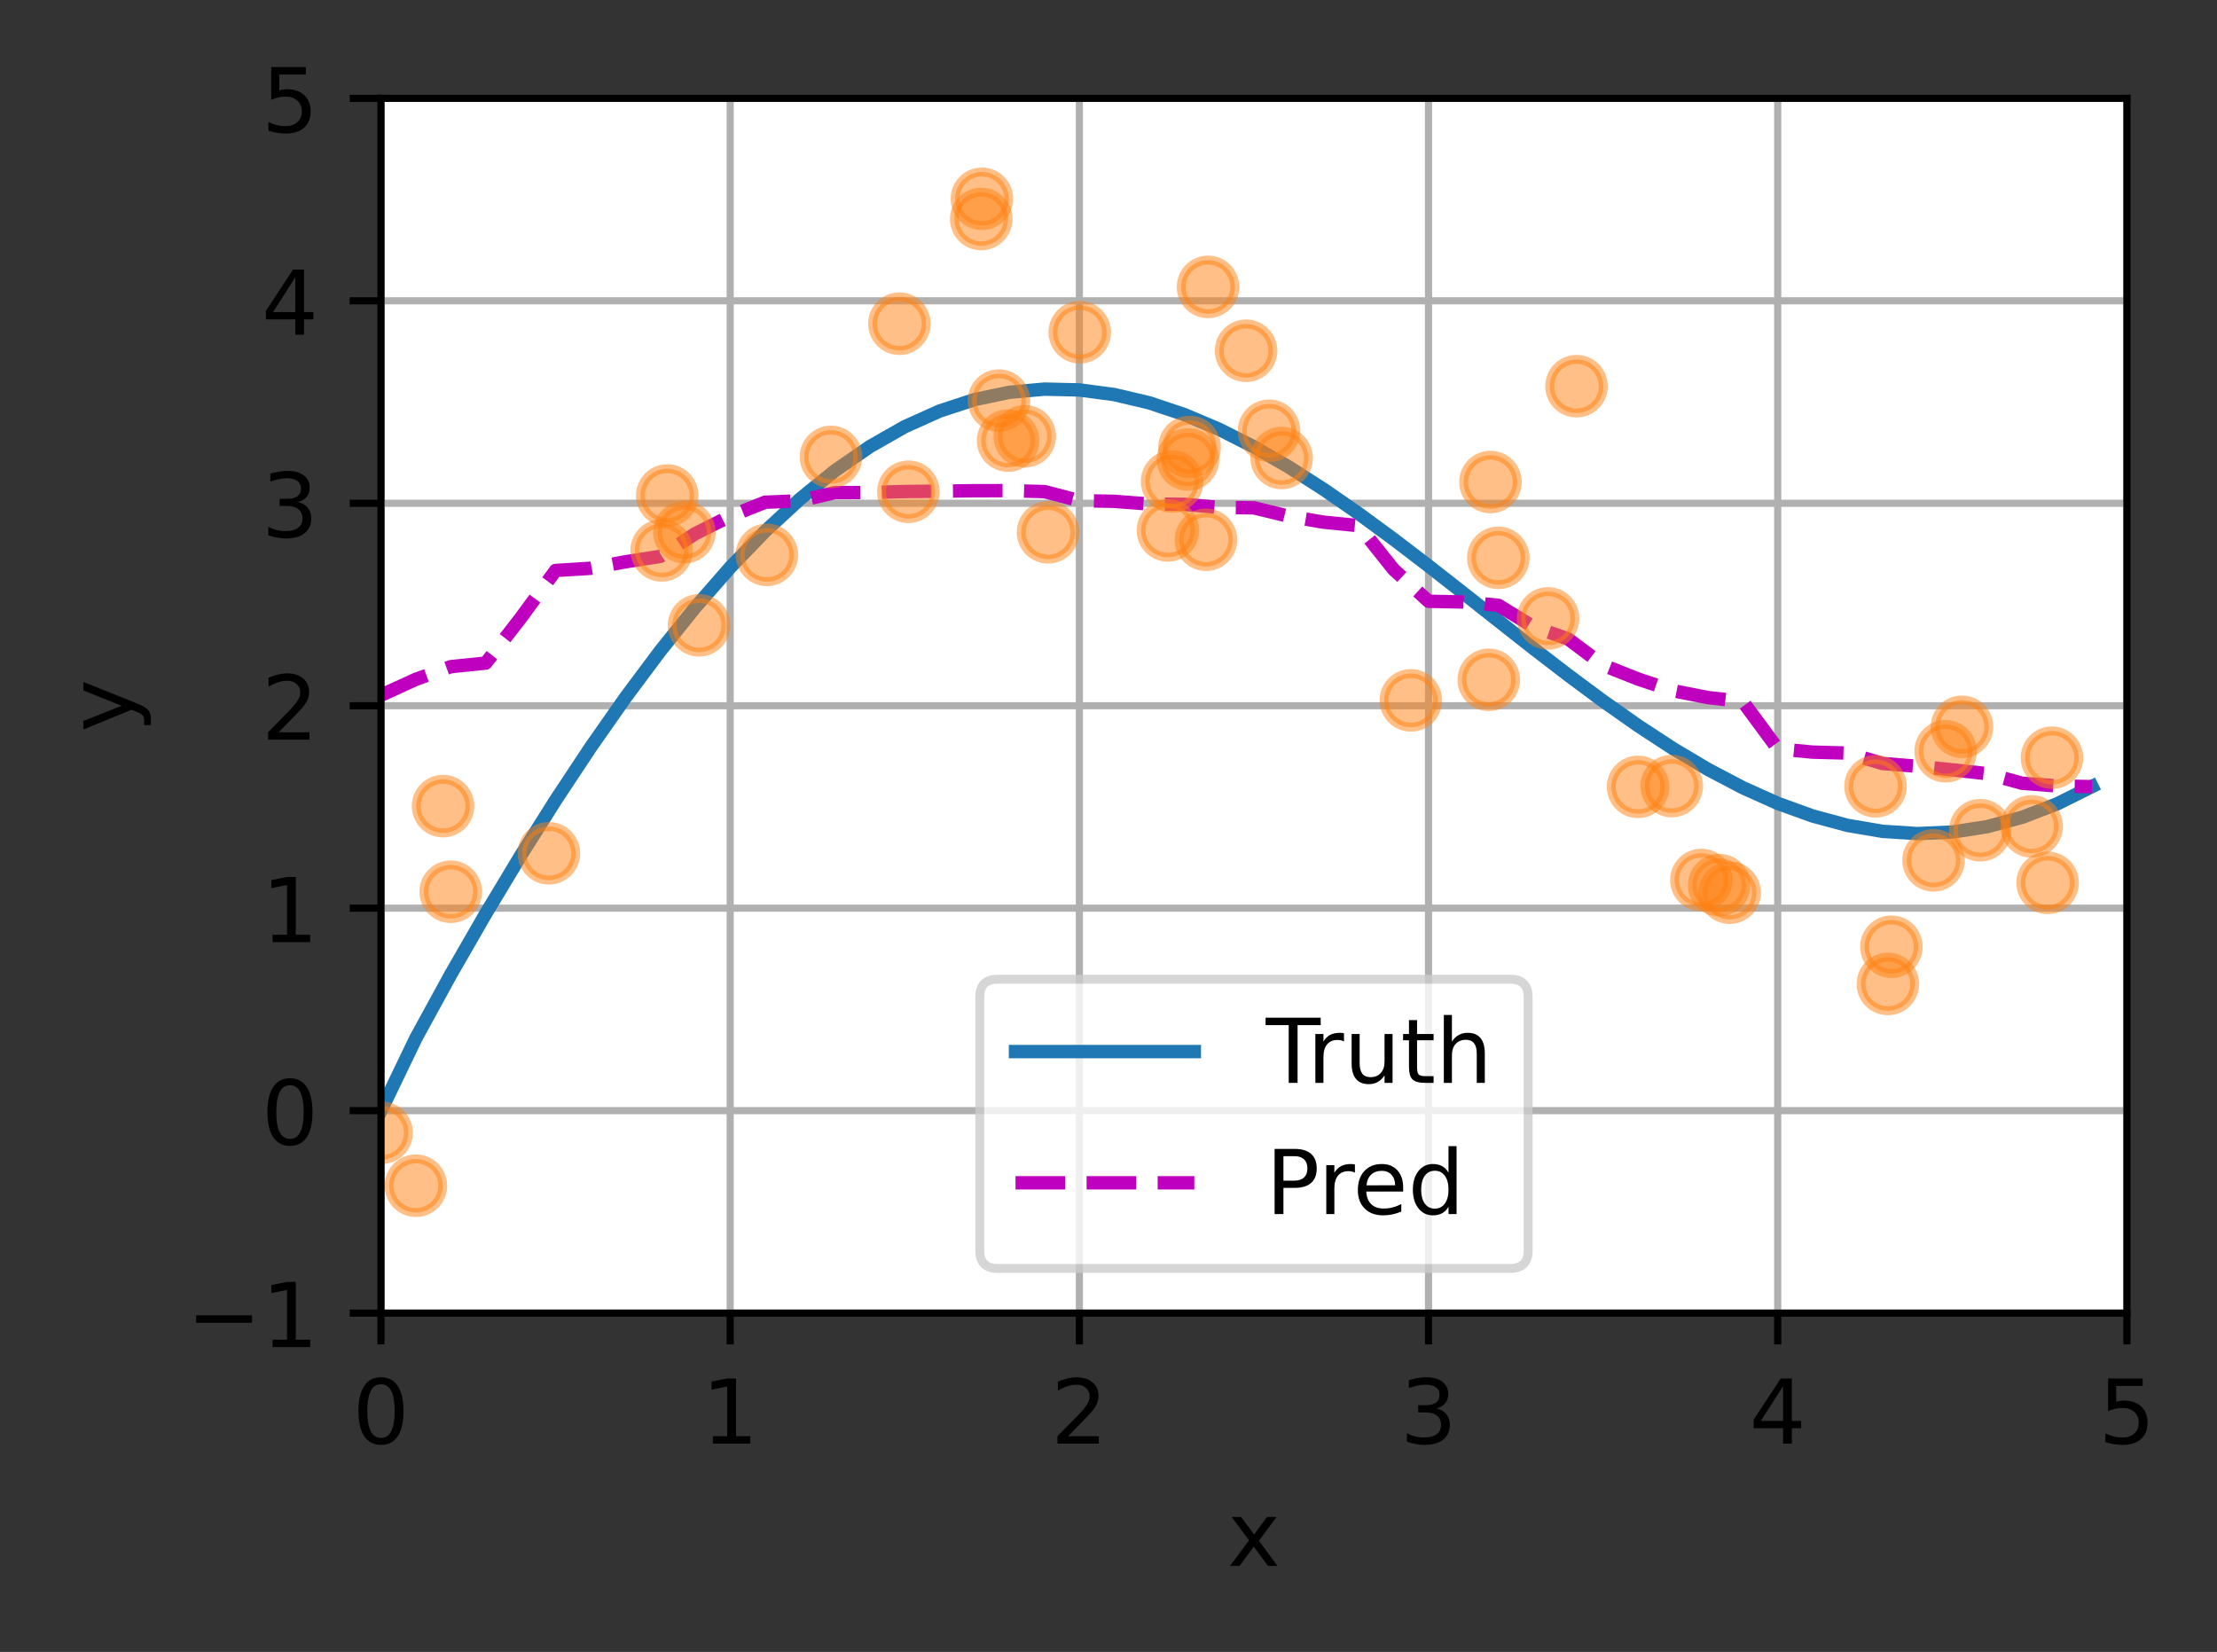 <?xml version="1.0" encoding="UTF-8"?>
<svg xmlns="http://www.w3.org/2000/svg" xmlns:xlink="http://www.w3.org/1999/xlink" width="310pt" height="231pt" viewBox="0 0 310 231" version="1.1">
<rect x="0" y="0" width="310" height="231" fill="#333333" stroke="none"/>
<defs>
<clipPath id="clip1">
  <path d="M 53.273 13.75 L 54 13.75 L 54 183.625 L 53.273 183.625 Z M 53.273 13.75 "/>
</clipPath>
<clipPath id="clip2">
  <path d="M 101 13.75 L 103 13.75 L 103 183.625 L 101 183.625 Z M 101 13.75 "/>
</clipPath>
<clipPath id="clip3">
  <path d="M 150 13.75 L 152 13.75 L 152 183.625 L 150 183.625 Z M 150 13.75 "/>
</clipPath>
<clipPath id="clip4">
  <path d="M 199 13.75 L 201 13.75 L 201 183.625 L 199 183.625 Z M 199 13.75 "/>
</clipPath>
<clipPath id="clip5">
  <path d="M 247 13.75 L 250 13.75 L 250 183.625 L 247 183.625 Z M 247 13.75 "/>
</clipPath>
<clipPath id="clip6">
  <path d="M 296 13.75 L 297.398 13.75 L 297.398 183.625 L 296 183.625 Z M 296 13.75 "/>
</clipPath>
<clipPath id="clip7">
  <path d="M 53.273 182 L 297.398 182 L 297.398 183.625 L 53.273 183.625 Z M 53.273 182 "/>
</clipPath>
<clipPath id="clip8">
  <path d="M 53.273 154 L 297.398 154 L 297.398 157 L 53.273 157 Z M 53.273 154 "/>
</clipPath>
<clipPath id="clip9">
  <path d="M 53.273 126 L 297.398 126 L 297.398 128 L 53.273 128 Z M 53.273 126 "/>
</clipPath>
<clipPath id="clip10">
  <path d="M 53.273 97 L 297.398 97 L 297.398 100 L 53.273 100 Z M 53.273 97 "/>
</clipPath>
<clipPath id="clip11">
  <path d="M 53.273 69 L 297.398 69 L 297.398 72 L 53.273 72 Z M 53.273 69 "/>
</clipPath>
<clipPath id="clip12">
  <path d="M 53.273 41 L 297.398 41 L 297.398 43 L 53.273 43 Z M 53.273 41 "/>
</clipPath>
<clipPath id="clip13">
  <path d="M 53.273 13.75 L 297.398 13.75 L 297.398 15 L 53.273 15 Z M 53.273 13.75 "/>
</clipPath>
<clipPath id="clip14">
  <path d="M 53.273 53 L 294 53 L 294 157 L 53.273 157 Z M 53.273 53 "/>
</clipPath>
<clipPath id="clip15">
  <path d="M 53.273 67 L 294 67 L 294 111 L 53.273 111 Z M 53.273 67 "/>
</clipPath>
<clipPath id="clip16">
  <path d="M 53.273 154 L 58 154 L 58 163 L 53.273 163 Z M 53.273 154 "/>
</clipPath>
<clipPath id="clip17">
  <path d="M 53.273 161 L 63 161 L 63 171 L 53.273 171 Z M 53.273 161 "/>
</clipPath>
<filter id="alpha" filterUnits="objectBoundingBox" x="0%" y="0%" width="100%" height="100%">
  <feColorMatrix type="matrix" in="SourceGraphic" values="0 0 0 0 1 0 0 0 0 1 0 0 0 0 1 0 0 0 1 0"/>
</filter>
<mask id="mask0">
  <g filter="url(#alpha)">
<rect x="0" y="0" width="310" height="231" style="fill:rgb(0%,0%,0%);fill-opacity:0.8;stroke:none;"/>
  </g>
</mask>
<clipPath id="clip18">
  <rect x="0" y="0" width="310" height="231"/>
</clipPath>
<g id="surface5" clip-path="url(#clip18)">
<path style="fill-rule:nonzero;fill:rgb(100%,100%,100%);fill-opacity:1;stroke-width:1;stroke-linecap:butt;stroke-linejoin:miter;stroke:rgb(80%,80%,80%);stroke-opacity:1;stroke-miterlimit:4;" d="M 111.6 141.9 L 168.941 141.9 C 170.272 141.9 170.941 141.231 170.941 139.9 L 170.941 111.544 C 170.941 110.209 170.272 109.544 168.941 109.544 L 111.6 109.544 C 110.269 109.544 109.6 110.209 109.6 111.544 L 109.6 139.9 C 109.6 141.231 110.269 141.9 111.6 141.9 Z M 111.6 141.9 " transform="matrix(1.25,0,0,1.25,0,0)"/>
</g>
</defs>
<g id="surface1">
<path style=" stroke:none;fill-rule:nonzero;fill:rgb(100%,100%,100%);fill-opacity:1;" d="M 53.273 183.625 L 297.402 183.625 L 297.402 13.75 L 53.273 13.75 Z M 53.273 183.625 "/>
<g clip-path="url(#clip1)" clip-rule="nonzero">
<path style="fill:none;stroke-width:0.8;stroke-linecap:square;stroke-linejoin:round;stroke:rgb(69.02%,69.02%,69.02%);stroke-opacity:1;stroke-miterlimit:4;" d="M 42.619 146.9 L 42.619 11 " transform="matrix(1.25,0,0,1.25,0,0)"/>
</g>
<path style="fill:none;stroke-width:0.8;stroke-linecap:butt;stroke-linejoin:round;stroke:rgb(0%,0%,0%);stroke-opacity:1;stroke-miterlimit:4;" d="M -0.002 0.001 L -0.002 3.501 " transform="matrix(1.25,0,0,1.25,53.275,183.624)"/>
<path style=" stroke:none;fill-rule:nonzero;fill:rgb(0%,0%,0%);fill-opacity:1;" d="M 53.27 193.57 C 52.637 193.57 52.16 193.883 51.84 194.508 C 51.52 195.133 51.359 196.07 51.359 197.324 C 51.359 198.574 51.52 199.512 51.84 200.137 C 52.16 200.762 52.637 201.074 53.27 201.074 C 53.91 201.074 54.391 200.762 54.707 200.137 C 55.027 199.512 55.188 198.574 55.188 197.324 C 55.188 196.07 55.027 195.133 54.707 194.508 C 54.391 193.883 53.91 193.57 53.27 193.57 Z M 53.27 192.594 C 54.293 192.594 55.074 193 55.613 193.809 C 56.152 194.613 56.422 195.789 56.422 197.324 C 56.422 198.859 56.152 200.031 55.613 200.84 C 55.074 201.645 54.293 202.051 53.27 202.051 C 52.25 202.051 51.469 201.645 50.93 200.84 C 50.391 200.031 50.121 198.859 50.121 197.324 C 50.121 195.789 50.391 194.613 50.93 193.809 C 51.469 193 52.25 192.594 53.27 192.594 Z M 53.27 192.594 "/>
<g clip-path="url(#clip2)" clip-rule="nonzero">
<path style="fill:none;stroke-width:0.8;stroke-linecap:square;stroke-linejoin:round;stroke:rgb(69.02%,69.02%,69.02%);stroke-opacity:1;stroke-miterlimit:4;" d="M 81.681 146.9 L 81.681 11 " transform="matrix(1.25,0,0,1.25,0,0)"/>
</g>
<path style="fill:none;stroke-width:0.8;stroke-linecap:butt;stroke-linejoin:round;stroke:rgb(0%,0%,0%);stroke-opacity:1;stroke-miterlimit:4;" d="M 0.001 0.001 L 0.001 3.501 " transform="matrix(1.25,0,0,1.25,102.1,183.624)"/>
<path style=" stroke:none;fill-rule:nonzero;fill:rgb(0%,0%,0%);fill-opacity:1;" d="M 99.676 200.836 L 101.688 200.836 L 101.688 193.883 L 99.496 194.32 L 99.496 193.199 L 101.676 192.758 L 102.91 192.758 L 102.91 200.836 L 104.922 200.836 L 104.922 201.871 L 99.676 201.871 Z M 99.676 200.836 "/>
<g clip-path="url(#clip3)" clip-rule="nonzero">
<path style="fill:none;stroke-width:0.8;stroke-linecap:square;stroke-linejoin:round;stroke:rgb(69.02%,69.02%,69.02%);stroke-opacity:1;stroke-miterlimit:4;" d="M 120.741 146.9 L 120.741 11 " transform="matrix(1.25,0,0,1.25,0,0)"/>
</g>
<path style="fill:none;stroke-width:0.8;stroke-linecap:butt;stroke-linejoin:round;stroke:rgb(0%,0%,0%);stroke-opacity:1;stroke-miterlimit:4;" d="M 0 0.001 L 0 3.501 " transform="matrix(1.25,0,0,1.25,150.925,183.624)"/>
<path style=" stroke:none;fill-rule:nonzero;fill:rgb(0%,0%,0%);fill-opacity:1;" d="M 149.348 200.836 L 153.648 200.836 L 153.648 201.871 L 147.863 201.871 L 147.863 200.836 C 148.332 200.352 148.969 199.699 149.777 198.887 C 150.586 198.07 151.094 197.543 151.301 197.305 C 151.695 196.863 151.969 196.488 152.125 196.18 C 152.285 195.875 152.363 195.57 152.363 195.273 C 152.363 194.789 152.191 194.395 151.852 194.09 C 151.512 193.785 151.07 193.633 150.523 193.633 C 150.137 193.633 149.73 193.699 149.301 193.832 C 148.871 193.969 148.414 194.172 147.926 194.445 L 147.926 193.199 C 148.422 193 148.887 192.848 149.316 192.746 C 149.75 192.645 150.145 192.594 150.5 192.594 C 151.445 192.594 152.199 192.832 152.758 193.305 C 153.32 193.773 153.602 194.406 153.602 195.195 C 153.602 195.57 153.531 195.926 153.391 196.262 C 153.25 196.594 152.996 196.992 152.625 197.445 C 152.523 197.566 152.199 197.906 151.652 198.469 C 151.109 199.035 150.34 199.82 149.348 200.836 Z M 149.348 200.836 "/>
<g clip-path="url(#clip4)" clip-rule="nonzero">
<path style="fill:none;stroke-width:0.8;stroke-linecap:square;stroke-linejoin:round;stroke:rgb(69.02%,69.02%,69.02%);stroke-opacity:1;stroke-miterlimit:4;" d="M 159.8 146.9 L 159.8 11 " transform="matrix(1.25,0,0,1.25,0,0)"/>
</g>
<path style="fill:none;stroke-width:0.8;stroke-linecap:butt;stroke-linejoin:round;stroke:rgb(0%,0%,0%);stroke-opacity:1;stroke-miterlimit:4;" d="M -0 0.001 L -0 3.501 " transform="matrix(1.25,0,0,1.25,199.75,183.624)"/>
<path style=" stroke:none;fill-rule:nonzero;fill:rgb(0%,0%,0%);fill-opacity:1;" d="M 200.848 196.957 C 201.438 197.086 201.895 197.348 202.227 197.746 C 202.559 198.145 202.727 198.637 202.727 199.223 C 202.727 200.121 202.414 200.816 201.797 201.312 C 201.18 201.805 200.301 202.051 199.16 202.051 C 198.777 202.051 198.387 202.012 197.98 201.938 C 197.574 201.859 197.156 201.746 196.727 201.598 L 196.727 200.406 C 197.066 200.605 197.441 200.758 197.848 200.859 C 198.254 200.961 198.68 201.012 199.125 201.012 C 199.898 201.012 200.484 200.859 200.891 200.555 C 201.297 200.25 201.5 199.805 201.5 199.223 C 201.5 198.688 201.309 198.266 200.934 197.965 C 200.559 197.66 200.035 197.508 199.363 197.508 L 198.301 197.508 L 198.301 196.496 L 199.414 196.496 C 200.02 196.496 200.48 196.375 200.805 196.133 C 201.125 195.891 201.285 195.539 201.285 195.086 C 201.285 194.617 201.121 194.258 200.789 194.008 C 200.457 193.758 199.98 193.633 199.363 193.633 C 199.023 193.633 198.664 193.668 198.277 193.742 C 197.891 193.816 197.465 193.93 197 194.082 L 197 192.984 C 197.469 192.855 197.906 192.758 198.316 192.691 C 198.727 192.629 199.109 192.594 199.473 192.594 C 200.41 192.594 201.148 192.809 201.695 193.234 C 202.238 193.656 202.512 194.23 202.512 194.957 C 202.512 195.461 202.367 195.887 202.078 196.234 C 201.789 196.582 201.379 196.824 200.848 196.957 Z M 200.848 196.957 "/>
<g clip-path="url(#clip5)" clip-rule="nonzero">
<path style="fill:none;stroke-width:0.8;stroke-linecap:square;stroke-linejoin:round;stroke:rgb(69.02%,69.02%,69.02%);stroke-opacity:1;stroke-miterlimit:4;" d="M 198.859 146.9 L 198.859 11 " transform="matrix(1.25,0,0,1.25,0,0)"/>
</g>
<path style="fill:none;stroke-width:0.8;stroke-linecap:butt;stroke-linejoin:round;stroke:rgb(0%,0%,0%);stroke-opacity:1;stroke-miterlimit:4;" d="M -0.001 0.001 L -0.001 3.501 " transform="matrix(1.25,0,0,1.25,248.575,183.624)"/>
<path style=" stroke:none;fill-rule:nonzero;fill:rgb(0%,0%,0%);fill-opacity:1;" d="M 249.324 193.832 L 246.211 198.699 L 249.324 198.699 Z M 249 192.758 L 250.551 192.758 L 250.551 198.699 L 251.852 198.699 L 251.852 199.723 L 250.551 199.723 L 250.551 201.871 L 249.324 201.871 L 249.324 199.723 L 245.211 199.723 L 245.211 198.535 Z M 249 192.758 "/>
<g clip-path="url(#clip6)" clip-rule="nonzero">
<path style="fill:none;stroke-width:0.8;stroke-linecap:square;stroke-linejoin:round;stroke:rgb(69.02%,69.02%,69.02%);stroke-opacity:1;stroke-miterlimit:4;" d="M 237.922 146.9 L 237.922 11 " transform="matrix(1.25,0,0,1.25,0,0)"/>
</g>
<path style="fill:none;stroke-width:0.8;stroke-linecap:butt;stroke-linejoin:round;stroke:rgb(0%,0%,0%);stroke-opacity:1;stroke-miterlimit:4;" d="M 0.002 0.001 L 0.002 3.501 " transform="matrix(1.25,0,0,1.25,297.4,183.624)"/>
<path style=" stroke:none;fill-rule:nonzero;fill:rgb(0%,0%,0%);fill-opacity:1;" d="M 294.773 192.758 L 299.613 192.758 L 299.613 193.797 L 295.902 193.797 L 295.902 196.031 C 296.082 195.969 296.258 195.922 296.438 195.895 C 296.617 195.863 296.797 195.848 296.977 195.848 C 297.992 195.848 298.801 196.129 299.395 196.684 C 299.988 197.242 300.285 197.996 300.285 198.949 C 300.285 199.93 299.98 200.691 299.371 201.234 C 298.758 201.777 297.898 202.051 296.789 202.051 C 296.406 202.051 296.016 202.016 295.617 201.953 C 295.223 201.887 294.812 201.789 294.391 201.66 L 294.391 200.418 C 294.754 200.617 295.133 200.766 295.523 200.863 C 295.914 200.961 296.328 201.012 296.762 201.012 C 297.465 201.012 298.023 200.824 298.434 200.457 C 298.844 200.086 299.051 199.582 299.051 198.949 C 299.051 198.312 298.844 197.812 298.434 197.441 C 298.023 197.07 297.465 196.887 296.762 196.887 C 296.434 196.887 296.105 196.922 295.777 196.996 C 295.449 197.066 295.113 197.184 294.773 197.336 Z M 294.773 192.758 "/>
<path style=" stroke:none;fill-rule:nonzero;fill:rgb(0%,0%,0%);fill-opacity:1;" d="M 178.5 212.133 L 176.027 215.461 L 178.625 218.969 L 177.301 218.969 L 175.312 216.285 L 173.324 218.969 L 171.996 218.969 L 174.652 215.395 L 172.223 212.133 L 173.547 212.133 L 175.359 214.57 L 177.172 212.133 Z M 178.5 212.133 "/>
<g clip-path="url(#clip7)" clip-rule="nonzero">
<path style="fill:none;stroke-width:0.8;stroke-linecap:square;stroke-linejoin:round;stroke:rgb(69.02%,69.02%,69.02%);stroke-opacity:1;stroke-miterlimit:4;" d="M 42.619 146.9 L 237.922 146.9 " transform="matrix(1.25,0,0,1.25,0,0)"/>
</g>
<path style="fill:none;stroke-width:0.8;stroke-linecap:butt;stroke-linejoin:round;stroke:rgb(0%,0%,0%);stroke-opacity:1;stroke-miterlimit:4;" d="M -0.002 0.001 L -3.502 0.001 " transform="matrix(1.25,0,0,1.25,53.275,183.624)"/>
<path style=" stroke:none;fill-rule:nonzero;fill:rgb(0%,0%,0%);fill-opacity:1;" d="M 27.422 183.934 L 35.246 183.934 L 35.246 184.973 L 27.422 184.973 Z M 27.422 183.934 "/>
<path style=" stroke:none;fill-rule:nonzero;fill:rgb(0%,0%,0%);fill-opacity:1;" d="M 38.121 187.336 L 40.137 187.336 L 40.137 180.383 L 37.945 180.82 L 37.945 179.699 L 40.125 179.258 L 41.355 179.258 L 41.355 187.336 L 43.371 187.336 L 43.371 188.371 L 38.121 188.371 Z M 38.121 187.336 "/>
<g clip-path="url(#clip8)" clip-rule="nonzero">
<path style="fill:none;stroke-width:0.8;stroke-linecap:square;stroke-linejoin:round;stroke:rgb(69.02%,69.02%,69.02%);stroke-opacity:1;stroke-miterlimit:4;" d="M 42.619 124.25 L 237.922 124.25 " transform="matrix(1.25,0,0,1.25,0,0)"/>
</g>
<path style="fill:none;stroke-width:0.8;stroke-linecap:butt;stroke-linejoin:round;stroke:rgb(0%,0%,0%);stroke-opacity:1;stroke-miterlimit:4;" d="M -0.002 0.001 L -3.502 0.001 " transform="matrix(1.25,0,0,1.25,53.275,155.312)"/>
<path style=" stroke:none;fill-rule:nonzero;fill:rgb(0%,0%,0%);fill-opacity:1;" d="M 40.543 151.758 C 39.91 151.758 39.434 152.07 39.113 152.695 C 38.793 153.32 38.633 154.258 38.633 155.512 C 38.633 156.762 38.793 157.699 39.113 158.324 C 39.434 158.949 39.91 159.262 40.543 159.262 C 41.184 159.262 41.664 158.949 41.98 158.324 C 42.301 157.699 42.461 156.762 42.461 155.512 C 42.461 154.258 42.301 153.32 41.98 152.695 C 41.664 152.07 41.184 151.758 40.543 151.758 Z M 40.543 150.781 C 41.566 150.781 42.348 151.188 42.887 151.996 C 43.426 152.805 43.695 153.977 43.695 155.512 C 43.695 157.047 43.426 158.219 42.887 159.027 C 42.348 159.836 41.566 160.238 40.543 160.238 C 39.523 160.238 38.742 159.836 38.203 159.027 C 37.664 158.219 37.395 157.047 37.395 155.512 C 37.395 153.977 37.664 152.805 38.203 151.996 C 38.742 151.188 39.523 150.781 40.543 150.781 Z M 40.543 150.781 "/>
<g clip-path="url(#clip9)" clip-rule="nonzero">
<path style="fill:none;stroke-width:0.8;stroke-linecap:square;stroke-linejoin:round;stroke:rgb(69.02%,69.02%,69.02%);stroke-opacity:1;stroke-miterlimit:4;" d="M 42.619 101.6 L 237.922 101.6 " transform="matrix(1.25,0,0,1.25,0,0)"/>
</g>
<path style="fill:none;stroke-width:0.8;stroke-linecap:butt;stroke-linejoin:round;stroke:rgb(0%,0%,0%);stroke-opacity:1;stroke-miterlimit:4;" d="M -0.002 0.001 L -3.502 0.001 " transform="matrix(1.25,0,0,1.25,53.275,126.999)"/>
<path style=" stroke:none;fill-rule:nonzero;fill:rgb(0%,0%,0%);fill-opacity:1;" d="M 38.121 130.711 L 40.137 130.711 L 40.137 123.758 L 37.945 124.195 L 37.945 123.074 L 40.125 122.633 L 41.355 122.633 L 41.355 130.711 L 43.371 130.711 L 43.371 131.746 L 38.121 131.746 Z M 38.121 130.711 "/>
<g clip-path="url(#clip10)" clip-rule="nonzero">
<path style="fill:none;stroke-width:0.8;stroke-linecap:square;stroke-linejoin:round;stroke:rgb(69.02%,69.02%,69.02%);stroke-opacity:1;stroke-miterlimit:4;" d="M 42.619 78.95 L 237.922 78.95 " transform="matrix(1.25,0,0,1.25,0,0)"/>
</g>
<path style="fill:none;stroke-width:0.8;stroke-linecap:butt;stroke-linejoin:round;stroke:rgb(0%,0%,0%);stroke-opacity:1;stroke-miterlimit:4;" d="M -0.002 0.001 L -3.502 0.001 " transform="matrix(1.25,0,0,1.25,53.275,98.687)"/>
<path style=" stroke:none;fill-rule:nonzero;fill:rgb(0%,0%,0%);fill-opacity:1;" d="M 38.969 102.398 L 43.273 102.398 L 43.273 103.434 L 37.488 103.434 L 37.488 102.398 C 37.957 101.914 38.594 101.266 39.398 100.449 C 40.207 99.633 40.715 99.105 40.922 98.867 C 41.316 98.426 41.594 98.051 41.75 97.742 C 41.906 97.438 41.984 97.133 41.984 96.836 C 41.984 96.352 41.816 95.957 41.477 95.652 C 41.137 95.348 40.695 95.195 40.148 95.195 C 39.762 95.195 39.352 95.262 38.922 95.395 C 38.496 95.531 38.035 95.734 37.547 96.008 L 37.547 94.762 C 38.043 94.562 38.508 94.41 38.938 94.309 C 39.371 94.207 39.766 94.156 40.125 94.156 C 41.07 94.156 41.82 94.395 42.383 94.867 C 42.945 95.34 43.223 95.969 43.223 96.758 C 43.223 97.133 43.152 97.488 43.012 97.824 C 42.875 98.16 42.617 98.555 42.246 99.008 C 42.145 99.129 41.824 99.469 41.277 100.031 C 40.734 100.598 39.965 101.387 38.969 102.398 Z M 38.969 102.398 "/>
<g clip-path="url(#clip11)" clip-rule="nonzero">
<path style="fill:none;stroke-width:0.8;stroke-linecap:square;stroke-linejoin:round;stroke:rgb(69.02%,69.02%,69.02%);stroke-opacity:1;stroke-miterlimit:4;" d="M 42.619 56.3 L 237.922 56.3 " transform="matrix(1.25,0,0,1.25,0,0)"/>
</g>
<path style="fill:none;stroke-width:0.8;stroke-linecap:butt;stroke-linejoin:round;stroke:rgb(0%,0%,0%);stroke-opacity:1;stroke-miterlimit:4;" d="M -0.002 0.001 L -3.502 0.001 " transform="matrix(1.25,0,0,1.25,53.275,70.374)"/>
<path style=" stroke:none;fill-rule:nonzero;fill:rgb(0%,0%,0%);fill-opacity:1;" d="M 41.645 70.207 C 42.234 70.336 42.695 70.598 43.023 70.996 C 43.355 71.395 43.523 71.887 43.523 72.473 C 43.523 73.371 43.215 74.07 42.594 74.562 C 41.977 75.055 41.098 75.301 39.957 75.301 C 39.578 75.301 39.184 75.262 38.777 75.188 C 38.375 75.113 37.957 75 37.523 74.848 L 37.523 73.656 C 37.867 73.855 38.238 74.008 38.645 74.109 C 39.055 74.211 39.48 74.262 39.922 74.262 C 40.695 74.262 41.285 74.109 41.688 73.805 C 42.094 73.5 42.297 73.055 42.297 72.473 C 42.297 71.938 42.109 71.516 41.73 71.215 C 41.355 70.91 40.832 70.758 40.16 70.758 L 39.098 70.758 L 39.098 69.746 L 40.211 69.746 C 40.816 69.746 41.281 69.625 41.602 69.383 C 41.922 69.141 42.082 68.793 42.082 68.336 C 42.082 67.867 41.918 67.508 41.586 67.258 C 41.254 67.008 40.781 66.883 40.16 66.883 C 39.824 66.883 39.461 66.918 39.074 66.992 C 38.688 67.066 38.262 67.18 37.797 67.332 L 37.797 66.234 C 38.266 66.105 38.707 66.008 39.113 65.941 C 39.523 65.879 39.91 65.844 40.27 65.844 C 41.207 65.844 41.949 66.059 42.492 66.484 C 43.039 66.91 43.309 67.484 43.309 68.207 C 43.309 68.711 43.164 69.137 42.875 69.484 C 42.586 69.832 42.176 70.074 41.645 70.207 Z M 41.645 70.207 "/>
<g clip-path="url(#clip12)" clip-rule="nonzero">
<path style="fill:none;stroke-width:0.8;stroke-linecap:square;stroke-linejoin:round;stroke:rgb(69.02%,69.02%,69.02%);stroke-opacity:1;stroke-miterlimit:4;" d="M 42.619 33.65 L 237.922 33.65 " transform="matrix(1.25,0,0,1.25,0,0)"/>
</g>
<path style="fill:none;stroke-width:0.8;stroke-linecap:butt;stroke-linejoin:round;stroke:rgb(0%,0%,0%);stroke-opacity:1;stroke-miterlimit:4;" d="M -0.002 0.001 L -3.502 0.001 " transform="matrix(1.25,0,0,1.25,53.275,42.062)"/>
<path style=" stroke:none;fill-rule:nonzero;fill:rgb(0%,0%,0%);fill-opacity:1;" d="M 41.297 38.77 L 38.184 43.637 L 41.297 43.637 Z M 40.973 37.695 L 42.523 37.695 L 42.523 43.637 L 43.824 43.637 L 43.824 44.66 L 42.523 44.66 L 42.523 46.809 L 41.297 46.809 L 41.297 44.66 L 37.184 44.66 L 37.184 43.473 Z M 40.973 37.695 "/>
<g clip-path="url(#clip13)" clip-rule="nonzero">
<path style="fill:none;stroke-width:0.8;stroke-linecap:square;stroke-linejoin:round;stroke:rgb(69.02%,69.02%,69.02%);stroke-opacity:1;stroke-miterlimit:4;" d="M 42.619 11 L 237.922 11 " transform="matrix(1.25,0,0,1.25,0,0)"/>
</g>
<path style="fill:none;stroke-width:0.8;stroke-linecap:butt;stroke-linejoin:round;stroke:rgb(0%,0%,0%);stroke-opacity:1;stroke-miterlimit:4;" d="M -0.002 0.001 L -3.502 0.001 " transform="matrix(1.25,0,0,1.25,53.275,13.749)"/>
<path style=" stroke:none;fill-rule:nonzero;fill:rgb(0%,0%,0%);fill-opacity:1;" d="M 37.922 9.383 L 42.762 9.383 L 42.762 10.422 L 39.051 10.422 L 39.051 12.656 C 39.23 12.594 39.406 12.551 39.586 12.52 C 39.766 12.488 39.945 12.473 40.125 12.473 C 41.141 12.473 41.945 12.754 42.539 13.309 C 43.137 13.867 43.434 14.621 43.434 15.574 C 43.434 16.555 43.129 17.316 42.516 17.859 C 41.906 18.402 41.047 18.676 39.934 18.676 C 39.551 18.676 39.164 18.645 38.766 18.578 C 38.371 18.512 37.961 18.414 37.535 18.285 L 37.535 17.043 C 37.902 17.242 38.281 17.391 38.672 17.488 C 39.062 17.586 39.477 17.637 39.91 17.637 C 40.613 17.637 41.172 17.453 41.582 17.082 C 41.992 16.711 42.199 16.211 42.199 15.574 C 42.199 14.941 41.992 14.438 41.582 14.066 C 41.172 13.695 40.613 13.512 39.91 13.512 C 39.582 13.512 39.25 13.547 38.922 13.621 C 38.598 13.695 38.262 13.809 37.922 13.961 Z M 37.922 9.383 "/>
<path style=" stroke:none;fill-rule:nonzero;fill:rgb(0%,0%,0%);fill-opacity:1;" d="M 19.133 98.363 C 19.945 98.68 20.477 98.988 20.723 99.293 C 20.973 99.594 21.098 99.996 21.098 100.5 L 21.098 101.398 L 20.156 101.398 L 20.156 100.738 C 20.156 100.43 20.086 100.188 19.938 100.02 C 19.793 99.848 19.445 99.656 18.898 99.449 L 18.387 99.25 L 11.66 102.012 L 11.66 100.824 L 17.008 98.688 L 11.66 96.551 L 11.66 95.359 Z M 19.133 98.363 "/>
<g clip-path="url(#clip14)" clip-rule="nonzero">
<path style="fill:none;stroke-width:1.5;stroke-linecap:square;stroke-linejoin:round;stroke:rgb(12.157%,46.667%,70.588%);stroke-opacity:1;stroke-miterlimit:4;" d="M 42.619 124.25 L 46.525 116.138 L 50.431 109 L 54.337 102.216 L 58.244 95.725 L 62.15 89.522 L 66.056 83.619 L 69.963 78.037 L 73.869 72.806 L 77.775 67.947 L 81.681 63.481 L 85.588 59.434 L 89.494 55.822 L 93.397 52.659 L 97.303 49.962 L 101.209 47.734 L 105.116 45.981 L 109.022 44.7 L 112.928 43.884 L 116.834 43.531 L 120.741 43.622 L 124.647 44.141 L 128.553 45.062 L 132.459 46.369 L 136.366 48.022 L 140.269 49.994 L 144.175 52.25 L 148.081 54.753 L 151.988 57.456 L 155.894 60.325 L 159.8 63.309 L 163.706 66.369 L 167.613 69.456 L 171.519 72.528 L 175.425 75.534 L 179.331 78.434 L 183.238 81.184 L 187.144 83.741 L 191.047 86.066 L 194.953 88.119 L 198.859 89.872 L 202.766 91.284 L 206.672 92.338 L 210.578 93 L 214.484 93.256 L 218.391 93.084 L 222.297 92.478 L 226.203 91.428 L 230.109 89.931 L 234.016 87.987 " transform="matrix(1.25,0,0,1.25,0,0)"/>
</g>
<g clip-path="url(#clip15)" clip-rule="nonzero">
<path style="fill:none;stroke-width:1.5;stroke-linecap:butt;stroke-linejoin:round;stroke:rgb(74.902%,0%,74.902%);stroke-opacity:1;stroke-dasharray:5.55,2.4;stroke-miterlimit:4;" d="M 42.619 77.775 L 46.525 75.994 L 50.431 74.578 L 54.337 74.178 L 58.244 69.141 L 62.15 63.819 L 66.056 63.575 L 69.963 62.847 L 73.869 62.241 L 77.775 59.7 L 81.681 57.744 L 85.588 56.184 L 89.494 56.022 L 93.397 55.106 L 97.303 55.1 L 101.209 54.987 L 105.116 54.947 L 109.022 54.894 L 112.928 54.888 L 116.834 54.997 L 120.741 56.009 L 124.647 56.084 L 128.553 56.384 L 132.459 56.419 L 136.366 56.766 L 140.269 56.812 L 144.175 57.759 L 148.081 58.419 L 151.988 58.806 L 155.894 63.706 L 159.8 67.266 L 163.706 67.344 L 167.613 67.716 L 171.519 70.112 L 175.425 71.487 L 179.331 74.416 L 183.238 75.963 L 187.144 77.272 L 191.047 78.037 L 194.953 78.478 L 198.859 83.769 L 202.766 84.141 L 206.672 84.247 L 210.578 85.412 L 214.484 85.725 L 218.391 86.125 L 222.297 86.55 L 226.203 87.625 L 230.109 87.925 L 234.016 88.003 " transform="matrix(1.25,0,0,1.25,0,0)"/>
</g>
<g clip-path="url(#clip16)" clip-rule="nonzero">
<path style="fill-rule:nonzero;fill:rgb(100%,49.804%,5.49%);fill-opacity:0.502;stroke-width:1;stroke-linecap:butt;stroke-linejoin:round;stroke:rgb(100%,49.804%,5.49%);stroke-opacity:0.502;stroke-miterlimit:4;" d="M 0.001 3.001 C 0.795 3.001 1.558 2.685 2.12 2.122 C 2.683 1.56 3.001 0.794 3.001 0.001 C 3.001 -0.796 2.683 -1.559 2.12 -2.121 C 1.558 -2.684 0.795 -2.999 0.001 -2.999 C -0.796 -2.999 -1.558 -2.684 -2.121 -2.121 C -2.683 -1.559 -2.999 -0.796 -2.999 0.001 C -2.999 0.794 -2.683 1.56 -2.121 2.122 C -1.558 2.685 -0.796 3.001 0.001 3.001 Z M 0.001 3.001 " transform="matrix(1.25,0,0,1.25,53.358,158.402)"/>
</g>
<path style=" stroke:none;fill-rule:nonzero;fill:rgb(100%,49.804%,5.49%);fill-opacity:0.502;" d="M 58.156 169.559 C 59.148 169.559 60.105 169.164 60.809 168.461 C 61.512 167.758 61.906 166.805 61.906 165.809 C 61.906 164.812 61.512 163.859 60.809 163.156 C 60.105 162.453 59.148 162.059 58.156 162.059 C 57.16 162.059 56.207 162.453 55.504 163.156 C 54.801 163.859 54.406 164.812 54.406 165.809 C 54.406 166.805 54.801 167.758 55.504 168.461 C 56.207 169.164 57.16 169.559 58.156 169.559 Z M 58.156 169.559 "/>
<g clip-path="url(#clip17)" clip-rule="nonzero">
<path style="fill:none;stroke-width:1;stroke-linecap:butt;stroke-linejoin:round;stroke:rgb(100%,49.804%,5.49%);stroke-opacity:0.502;stroke-miterlimit:4;" d="M 0.001 3 C 0.794 3 1.56 2.684 2.122 2.122 C 2.685 1.559 3.001 0.797 3.001 0 C 3.001 -0.797 2.685 -1.559 2.122 -2.122 C 1.56 -2.684 0.794 -3 0.001 -3 C -0.796 -3 -1.559 -2.684 -2.121 -2.122 C -2.684 -1.559 -2.999 -0.797 -2.999 0 C -2.999 0.797 -2.684 1.559 -2.121 2.122 C -1.559 2.684 -0.796 3 0.001 3 Z M 0.001 3 " transform="matrix(1.25,0,0,1.25,58.156,165.809)"/>
</g>
<path style="fill-rule:nonzero;fill:rgb(100%,49.804%,5.49%);fill-opacity:0.502;stroke-width:1;stroke-linecap:butt;stroke-linejoin:round;stroke:rgb(100%,49.804%,5.49%);stroke-opacity:0.502;stroke-miterlimit:4;" d="M -0.001 2.999 C 0.796 2.999 1.559 2.684 2.121 2.121 C 2.684 1.559 2.999 0.796 2.999 -0.001 C 2.999 -0.794 2.684 -1.56 2.121 -2.122 C 1.559 -2.685 0.796 -3.001 -0.001 -3.001 C -0.794 -3.001 -1.56 -2.685 -2.123 -2.122 C -2.685 -1.56 -3.001 -0.794 -3.001 -0.001 C -3.001 0.796 -2.685 1.559 -2.123 2.121 C -1.56 2.684 -0.794 2.999 -0.001 2.999 Z M -0.001 2.999 " transform="matrix(1.25,0,0,1.25,61.954,112.727)"/>
<path style="fill-rule:nonzero;fill:rgb(100%,49.804%,5.49%);fill-opacity:0.502;stroke-width:1;stroke-linecap:butt;stroke-linejoin:round;stroke:rgb(100%,49.804%,5.49%);stroke-opacity:0.502;stroke-miterlimit:4;" d="M 0 3.001 C 0.797 3.001 1.56 2.685 2.122 2.123 C 2.685 1.557 3 0.795 3 0.001 C 3 -0.796 2.685 -1.558 2.122 -2.121 C 1.56 -2.683 0.797 -2.999 0 -2.999 C -0.797 -2.999 -1.559 -2.683 -2.122 -2.121 C -2.684 -1.558 -3 -0.796 -3 0.001 C -3 0.795 -2.684 1.557 -2.122 2.123 C -1.559 2.685 -0.797 3.001 0 3.001 Z M 0 3.001 " transform="matrix(1.25,0,0,1.25,63.027,124.698)"/>
<path style="fill-rule:nonzero;fill:rgb(100%,49.804%,5.49%);fill-opacity:0.502;stroke-width:1;stroke-linecap:butt;stroke-linejoin:round;stroke:rgb(100%,49.804%,5.49%);stroke-opacity:0.502;stroke-miterlimit:4;" d="M 0 3 C 0.794 3 1.56 2.684 2.122 2.122 C 2.685 1.559 3 0.797 3 -0 C 3 -0.797 2.685 -1.559 2.122 -2.122 C 1.56 -2.684 0.794 -3 0 -3 C -0.796 -3 -1.559 -2.684 -2.121 -2.122 C -2.684 -1.559 -3 -0.797 -3 -0 C -3 0.797 -2.684 1.559 -2.121 2.122 C -1.559 2.684 -0.796 3 0 3 Z M 0 3 " transform="matrix(1.25,0,0,1.25,76.753,119.324)"/>
<path style="fill-rule:nonzero;fill:rgb(100%,49.804%,5.49%);fill-opacity:0.502;stroke-width:1;stroke-linecap:butt;stroke-linejoin:round;stroke:rgb(100%,49.804%,5.49%);stroke-opacity:0.502;stroke-miterlimit:4;" d="M -0.001 3.002 C 0.796 3.002 1.558 2.683 2.121 2.12 C 2.683 1.558 2.999 0.795 2.999 0.002 C 2.999 -0.795 2.683 -1.558 2.121 -2.12 C 1.558 -2.683 0.796 -2.998 -0.001 -2.998 C -0.795 -2.998 -1.557 -2.683 -2.123 -2.12 C -2.685 -1.558 -3.001 -0.795 -3.001 0.002 C -3.001 0.795 -2.685 1.558 -2.123 2.12 C -1.557 2.683 -0.795 3.002 -0.001 3.002 Z M -0.001 3.002 " transform="matrix(1.25,0,0,1.25,92.521,76.963)"/>
<path style="fill-rule:nonzero;fill:rgb(100%,49.804%,5.49%);fill-opacity:0.502;stroke-width:1;stroke-linecap:butt;stroke-linejoin:round;stroke:rgb(100%,49.804%,5.49%);stroke-opacity:0.502;stroke-miterlimit:4;" d="M -0 2.999 C 0.797 2.999 1.559 2.684 2.122 2.121 C 2.684 1.559 3 0.796 3 -0.001 C 3 -0.794 2.684 -1.56 2.122 -2.123 C 1.559 -2.685 0.797 -3.001 -0 -3.001 C -0.797 -3.001 -1.559 -2.685 -2.122 -2.123 C -2.684 -1.56 -3 -0.794 -3 -0.001 C -3 0.796 -2.684 1.559 -2.122 2.121 C -1.559 2.684 -0.797 2.999 -0 2.999 Z M -0 2.999 " transform="matrix(1.25,0,0,1.25,93.301,69.29)"/>
<path style="fill-rule:nonzero;fill:rgb(100%,49.804%,5.49%);fill-opacity:0.502;stroke-width:1;stroke-linecap:butt;stroke-linejoin:round;stroke:rgb(100%,49.804%,5.49%);stroke-opacity:0.502;stroke-miterlimit:4;" d="M 0.001 3 C 0.795 3 1.558 2.684 2.12 2.122 C 2.683 1.559 3.001 0.797 3.001 0 C 3.001 -0.797 2.683 -1.559 2.12 -2.122 C 1.558 -2.684 0.795 -3 0.001 -3 C -0.796 -3 -1.558 -2.684 -2.121 -2.122 C -2.683 -1.559 -2.999 -0.797 -2.999 0 C -2.999 0.797 -2.683 1.559 -2.121 2.122 C -1.558 2.684 -0.796 3 0.001 3 Z M 0.001 3 " transform="matrix(1.25,0,0,1.25,95.698,74.418)"/>
<path style="fill-rule:nonzero;fill:rgb(100%,49.804%,5.49%);fill-opacity:0.502;stroke-width:1;stroke-linecap:butt;stroke-linejoin:round;stroke:rgb(100%,49.804%,5.49%);stroke-opacity:0.502;stroke-miterlimit:4;" d="M -0.001 3.001 C 0.796 3.001 1.558 2.685 2.121 2.122 C 2.683 1.56 2.999 0.794 2.999 0.001 C 2.999 -0.796 2.683 -1.559 2.121 -2.121 C 1.558 -2.684 0.796 -2.999 -0.001 -2.999 C -0.795 -2.999 -1.557 -2.684 -2.12 -2.121 C -2.682 -1.559 -3.001 -0.796 -3.001 0.001 C -3.001 0.794 -2.682 1.56 -2.12 2.122 C -1.557 2.685 -0.795 3.001 -0.001 3.001 Z M -0.001 3.001 " transform="matrix(1.25,0,0,1.25,97.751,87.441)"/>
<path style="fill-rule:nonzero;fill:rgb(100%,49.804%,5.49%);fill-opacity:0.502;stroke-width:1;stroke-linecap:butt;stroke-linejoin:round;stroke:rgb(100%,49.804%,5.49%);stroke-opacity:0.502;stroke-miterlimit:4;" d="M 0 3.001 C 0.794 3.001 1.56 2.685 2.122 2.12 C 2.685 1.557 3 0.795 3 0.001 C 3 -0.796 2.685 -1.558 2.122 -2.121 C 1.56 -2.683 0.794 -2.999 0 -2.999 C -0.796 -2.999 -1.559 -2.683 -2.121 -2.121 C -2.684 -1.558 -3 -0.796 -3 0.001 C -3 0.795 -2.684 1.557 -2.121 2.12 C -1.559 2.685 -0.796 3.001 0 3.001 Z M 0 3.001 " transform="matrix(1.25,0,0,1.25,107.238,77.592)"/>
<path style="fill-rule:nonzero;fill:rgb(100%,49.804%,5.49%);fill-opacity:0.502;stroke-width:1;stroke-linecap:butt;stroke-linejoin:round;stroke:rgb(100%,49.804%,5.49%);stroke-opacity:0.502;stroke-miterlimit:4;" d="M 0.001 2.998 C 0.794 2.998 1.56 2.683 2.122 2.12 C 2.685 1.558 3.001 0.795 3.001 -0.002 C 3.001 -0.795 2.685 -1.558 2.122 -2.12 C 1.56 -2.683 0.794 -3.002 0.001 -3.002 C -0.796 -3.002 -1.559 -2.683 -2.121 -2.12 C -2.684 -1.558 -2.999 -0.795 -2.999 -0.002 C -2.999 0.795 -2.684 1.558 -2.121 2.12 C -1.559 2.683 -0.796 2.998 0.001 2.998 Z M 0.001 2.998 " transform="matrix(1.25,0,0,1.25,116.195,63.896)"/>
<path style="fill-rule:nonzero;fill:rgb(100%,49.804%,5.49%);fill-opacity:0.502;stroke-width:1;stroke-linecap:butt;stroke-linejoin:round;stroke:rgb(100%,49.804%,5.49%);stroke-opacity:0.502;stroke-miterlimit:4;" d="M 0.001 2.999 C 0.795 2.999 1.558 2.683 2.12 2.121 C 2.683 1.558 3.001 0.796 3.001 -0.001 C 3.001 -0.795 2.683 -1.558 2.12 -2.12 C 1.558 -2.683 0.795 -3.001 0.001 -3.001 C -0.796 -3.001 -1.558 -2.683 -2.121 -2.12 C -2.683 -1.558 -2.999 -0.795 -2.999 -0.001 C -2.999 0.796 -2.683 1.558 -2.121 2.121 C -1.558 2.683 -0.796 2.999 0.001 2.999 Z M 0.001 2.999 " transform="matrix(1.25,0,0,1.25,125.76,45.267)"/>
<path style="fill-rule:nonzero;fill:rgb(100%,49.804%,5.49%);fill-opacity:0.502;stroke-width:1;stroke-linecap:butt;stroke-linejoin:round;stroke:rgb(100%,49.804%,5.49%);stroke-opacity:0.502;stroke-miterlimit:4;" d="M 0 3.001 C 0.797 3.001 1.56 2.682 2.122 2.12 C 2.685 1.557 3 0.795 3 0.001 C 3 -0.796 2.685 -1.558 2.122 -2.121 C 1.56 -2.683 0.797 -2.999 0 -2.999 C -0.797 -2.999 -1.559 -2.683 -2.122 -2.121 C -2.684 -1.558 -3 -0.796 -3 0.001 C -3 0.795 -2.684 1.557 -2.122 2.12 C -1.559 2.682 -0.797 3.001 0 3.001 Z M 0 3.001 " transform="matrix(1.25,0,0,1.25,127.019,68.768)"/>
<path style="fill-rule:nonzero;fill:rgb(100%,49.804%,5.49%);fill-opacity:0.502;stroke-width:1;stroke-linecap:butt;stroke-linejoin:round;stroke:rgb(100%,49.804%,5.49%);stroke-opacity:0.502;stroke-miterlimit:4;" d="M -0 3.001 C 0.797 3.001 1.559 2.683 2.122 2.12 C 2.684 1.558 3 0.795 3 0.001 C 3 -0.795 2.684 -1.558 2.122 -2.12 C 1.559 -2.683 0.797 -2.999 -0 -2.999 C -0.797 -2.999 -1.56 -2.683 -2.122 -2.12 C -2.685 -1.558 -3 -0.795 -3 0.001 C -3 0.795 -2.685 1.558 -2.122 2.12 C -1.56 2.683 -0.797 3.001 -0 3.001 Z M -0 3.001 " transform="matrix(1.25,0,0,1.25,137.203,30.627)"/>
<path style="fill-rule:nonzero;fill:rgb(100%,49.804%,5.49%);fill-opacity:0.502;stroke-width:1;stroke-linecap:butt;stroke-linejoin:round;stroke:rgb(100%,49.804%,5.49%);stroke-opacity:0.502;stroke-miterlimit:4;" d="M -0.001 3 C 0.796 3 1.559 2.685 2.121 2.122 C 2.684 1.56 2.999 0.794 2.999 0 C 2.999 -0.796 2.684 -1.559 2.121 -2.121 C 1.559 -2.684 0.796 -3 -0.001 -3 C -0.795 -3 -1.56 -2.684 -2.123 -2.121 C -2.685 -1.559 -3.001 -0.796 -3.001 0 C -3.001 0.794 -2.685 1.56 -2.123 2.122 C -1.56 2.685 -0.795 3 -0.001 3 Z M -0.001 3 " transform="matrix(1.25,0,0,1.25,137.306,27.8)"/>
<path style="fill-rule:nonzero;fill:rgb(100%,49.804%,5.49%);fill-opacity:0.502;stroke-width:1;stroke-linecap:butt;stroke-linejoin:round;stroke:rgb(100%,49.804%,5.49%);stroke-opacity:0.502;stroke-miterlimit:4;" d="M 0 2.999 C 0.794 2.999 1.56 2.683 2.122 2.121 C 2.685 1.558 3 0.796 3 -0.001 C 3 -0.795 2.685 -1.558 2.122 -2.12 C 1.56 -2.683 0.794 -3.001 0 -3.001 C -0.796 -3.001 -1.559 -2.683 -2.121 -2.12 C -2.684 -1.558 -3 -0.795 -3 -0.001 C -3 0.796 -2.684 1.558 -2.121 2.121 C -1.559 2.683 -0.796 2.999 0 2.999 Z M 0 2.999 " transform="matrix(1.25,0,0,1.25,139.687,56.017)"/>
<path style="fill-rule:nonzero;fill:rgb(100%,49.804%,5.49%);fill-opacity:0.502;stroke-width:1;stroke-linecap:butt;stroke-linejoin:round;stroke:rgb(100%,49.804%,5.49%);stroke-opacity:0.502;stroke-miterlimit:4;" d="M -0.001 3 C 0.796 3 1.558 2.684 2.121 2.122 C 2.683 1.559 2.999 0.797 2.999 -0 C 2.999 -0.797 2.683 -1.559 2.121 -2.122 C 1.558 -2.684 0.796 -3 -0.001 -3 C -0.795 -3 -1.557 -2.684 -2.12 -2.122 C -2.682 -1.559 -3.001 -0.797 -3.001 -0 C -3.001 0.797 -2.682 1.559 -2.12 2.122 C -1.557 2.684 -0.795 3 -0.001 3 Z M -0.001 3 " transform="matrix(1.25,0,0,1.25,140.959,61.613)"/>
<path style="fill-rule:nonzero;fill:rgb(100%,49.804%,5.49%);fill-opacity:0.502;stroke-width:1;stroke-linecap:butt;stroke-linejoin:round;stroke:rgb(100%,49.804%,5.49%);stroke-opacity:0.502;stroke-miterlimit:4;" d="M -0.001 2.999 C 0.796 2.999 1.558 2.683 2.121 2.121 C 2.683 1.558 2.999 0.796 2.999 -0.001 C 2.999 -0.795 2.683 -1.557 2.121 -2.12 C 1.558 -2.685 0.796 -3.001 -0.001 -3.001 C -0.795 -3.001 -1.56 -2.685 -2.123 -2.12 C -2.685 -1.557 -3.001 -0.795 -3.001 -0.001 C -3.001 0.796 -2.685 1.558 -2.123 2.121 C -1.56 2.683 -0.795 2.999 -0.001 2.999 Z M -0.001 2.999 " transform="matrix(1.25,0,0,1.25,143.298,61.009)"/>
<path style="fill-rule:nonzero;fill:rgb(100%,49.804%,5.49%);fill-opacity:0.502;stroke-width:1;stroke-linecap:butt;stroke-linejoin:round;stroke:rgb(100%,49.804%,5.49%);stroke-opacity:0.502;stroke-miterlimit:4;" d="M 0.001 3.001 C 0.795 3.001 1.56 2.683 2.123 2.12 C 2.685 1.558 3.001 0.795 3.001 0.001 C 3.001 -0.796 2.685 -1.558 2.123 -2.121 C 1.56 -2.683 0.795 -2.999 0.001 -2.999 C -0.796 -2.999 -1.559 -2.683 -2.121 -2.121 C -2.684 -1.558 -2.999 -0.796 -2.999 0.001 C -2.999 0.795 -2.684 1.558 -2.121 2.12 C -1.559 2.683 -0.796 3.001 0.001 3.001 Z M 0.001 3.001 " transform="matrix(1.25,0,0,1.25,146.55,74.436)"/>
<path style="fill-rule:nonzero;fill:rgb(100%,49.804%,5.49%);fill-opacity:0.502;stroke-width:1;stroke-linecap:butt;stroke-linejoin:round;stroke:rgb(100%,49.804%,5.49%);stroke-opacity:0.502;stroke-miterlimit:4;" d="M 0.001 3 C 0.795 3 1.558 2.685 2.12 2.122 C 2.683 1.56 3.001 0.797 3.001 0 C 3.001 -0.797 2.683 -1.559 2.12 -2.122 C 1.558 -2.684 0.795 -3 0.001 -3 C -0.796 -3 -1.558 -2.684 -2.121 -2.122 C -2.683 -1.559 -2.999 -0.797 -2.999 0 C -2.999 0.797 -2.683 1.56 -2.121 2.122 C -1.558 2.685 -0.796 3 0.001 3 Z M 0.001 3 " transform="matrix(1.25,0,0,1.25,150.979,46.461)"/>
<path style="fill-rule:nonzero;fill:rgb(100%,49.804%,5.49%);fill-opacity:0.502;stroke-width:1;stroke-linecap:butt;stroke-linejoin:round;stroke:rgb(100%,49.804%,5.49%);stroke-opacity:0.502;stroke-miterlimit:4;" d="M 0.001 2.999 C 0.794 2.999 1.56 2.684 2.122 2.121 C 2.685 1.559 3.001 0.796 3.001 -0.001 C 3.001 -0.794 2.685 -1.56 2.122 -2.123 C 1.56 -2.685 0.794 -3.001 0.001 -3.001 C -0.796 -3.001 -1.559 -2.685 -2.121 -2.123 C -2.684 -1.56 -2.999 -0.794 -2.999 -0.001 C -2.999 0.796 -2.684 1.559 -2.121 2.121 C -1.559 2.684 -0.796 2.999 0.001 2.999 Z M 0.001 2.999 " transform="matrix(1.25,0,0,1.25,163.308,74.173)"/>
<path style="fill-rule:nonzero;fill:rgb(100%,49.804%,5.49%);fill-opacity:0.502;stroke-width:1;stroke-linecap:butt;stroke-linejoin:round;stroke:rgb(100%,49.804%,5.49%);stroke-opacity:0.502;stroke-miterlimit:4;" d="M 0.001 3.001 C 0.794 3.001 1.56 2.683 2.123 2.12 C 2.685 1.558 3.001 0.795 3.001 0.001 C 3.001 -0.796 2.685 -1.558 2.123 -2.121 C 1.56 -2.683 0.794 -2.999 0.001 -2.999 C -0.796 -2.999 -1.559 -2.683 -2.121 -2.121 C -2.684 -1.558 -2.999 -0.796 -2.999 0.001 C -2.999 0.795 -2.684 1.558 -2.121 2.12 C -1.559 2.683 -0.796 3.001 0.001 3.001 Z M 0.001 3.001 " transform="matrix(1.25,0,0,1.25,163.894,67.327)"/>
<path style="fill-rule:nonzero;fill:rgb(100%,49.804%,5.49%);fill-opacity:0.502;stroke-width:1;stroke-linecap:butt;stroke-linejoin:round;stroke:rgb(100%,49.804%,5.49%);stroke-opacity:0.502;stroke-miterlimit:4;" d="M -0.001 2.999 C 0.796 2.999 1.558 2.684 2.121 2.121 C 2.683 1.559 2.999 0.796 2.999 -0.001 C 2.999 -0.795 2.683 -1.56 2.121 -2.123 C 1.558 -2.685 0.796 -3.001 -0.001 -3.001 C -0.795 -3.001 -1.557 -2.685 -2.12 -2.123 C -2.685 -1.56 -3.001 -0.795 -3.001 -0.001 C -3.001 0.796 -2.685 1.559 -2.12 2.121 C -1.557 2.684 -0.795 2.999 -0.001 2.999 Z M -0.001 2.999 " transform="matrix(1.25,0,0,1.25,166.107,64.251)"/>
<path style="fill-rule:nonzero;fill:rgb(100%,49.804%,5.49%);fill-opacity:0.502;stroke-width:1;stroke-linecap:butt;stroke-linejoin:round;stroke:rgb(100%,49.804%,5.49%);stroke-opacity:0.502;stroke-miterlimit:4;" d="M -0.001 3.001 C 0.796 3.001 1.558 2.682 2.121 2.12 C 2.683 1.557 2.999 0.795 2.999 0.001 C 2.999 -0.796 2.683 -1.558 2.121 -2.121 C 1.558 -2.683 0.796 -2.999 -0.001 -2.999 C -0.795 -2.999 -1.557 -2.683 -2.12 -2.121 C -2.685 -1.558 -3.001 -0.796 -3.001 0.001 C -3.001 0.795 -2.685 1.557 -2.12 2.12 C -1.557 2.682 -0.795 3.001 -0.001 3.001 Z M -0.001 3.001 " transform="matrix(1.25,0,0,1.25,166.341,62.51)"/>
<path style="fill-rule:nonzero;fill:rgb(100%,49.804%,5.49%);fill-opacity:0.502;stroke-width:1;stroke-linecap:butt;stroke-linejoin:round;stroke:rgb(100%,49.804%,5.49%);stroke-opacity:0.502;stroke-miterlimit:4;" d="M 0.001 3.001 C 0.795 3.001 1.557 2.682 2.12 2.12 C 2.685 1.557 3.001 0.795 3.001 0.001 C 3.001 -0.796 2.685 -1.558 2.12 -2.121 C 1.557 -2.683 0.795 -2.999 0.001 -2.999 C -0.796 -2.999 -1.558 -2.683 -2.121 -2.121 C -2.683 -1.558 -2.999 -0.796 -2.999 0.001 C -2.999 0.795 -2.683 1.557 -2.121 2.12 C -1.558 2.682 -0.796 3.001 0.001 3.001 Z M 0.001 3.001 " transform="matrix(1.25,0,0,1.25,168.632,75.475)"/>
<path style="fill-rule:nonzero;fill:rgb(100%,49.804%,5.49%);fill-opacity:0.502;stroke-width:1;stroke-linecap:butt;stroke-linejoin:round;stroke:rgb(100%,49.804%,5.49%);stroke-opacity:0.502;stroke-miterlimit:4;" d="M -0.001 2.999 C 0.796 2.999 1.559 2.684 2.121 2.121 C 2.684 1.559 2.999 0.796 2.999 -0.001 C 2.999 -0.794 2.684 -1.56 2.121 -2.123 C 1.559 -2.685 0.796 -3.001 -0.001 -3.001 C -0.795 -3.001 -1.56 -2.685 -2.123 -2.123 C -2.685 -1.56 -3.001 -0.794 -3.001 -0.001 C -3.001 0.796 -2.685 1.559 -2.123 2.121 C -1.56 2.684 -0.795 2.999 -0.001 2.999 Z M -0.001 2.999 " transform="matrix(1.25,0,0,1.25,168.919,40.122)"/>
<path style="fill-rule:nonzero;fill:rgb(100%,49.804%,5.49%);fill-opacity:0.502;stroke-width:1;stroke-linecap:butt;stroke-linejoin:round;stroke:rgb(100%,49.804%,5.49%);stroke-opacity:0.502;stroke-miterlimit:4;" d="M 0.001 3.002 C 0.795 3.002 1.557 2.683 2.12 2.12 C 2.682 1.558 3.001 0.795 3.001 0.002 C 3.001 -0.795 2.682 -1.558 2.12 -2.12 C 1.557 -2.683 0.795 -2.998 0.001 -2.998 C -0.796 -2.998 -1.558 -2.683 -2.121 -2.12 C -2.683 -1.558 -2.999 -0.795 -2.999 0.002 C -2.999 0.795 -2.683 1.558 -2.121 2.12 C -1.558 2.683 -0.796 3.002 0.001 3.002 Z M 0.001 3.002 " transform="matrix(1.25,0,0,1.25,174.237,49.053)"/>
<path style="fill-rule:nonzero;fill:rgb(100%,49.804%,5.49%);fill-opacity:0.502;stroke-width:1;stroke-linecap:butt;stroke-linejoin:round;stroke:rgb(100%,49.804%,5.49%);stroke-opacity:0.502;stroke-miterlimit:4;" d="M -0 2.999 C 0.797 2.999 1.559 2.684 2.122 2.121 C 2.684 1.559 3 0.796 3 -0.001 C 3 -0.795 2.684 -1.56 2.122 -2.123 C 1.559 -2.685 0.797 -3.001 -0 -3.001 C -0.794 -3.001 -1.56 -2.685 -2.122 -2.123 C -2.685 -1.56 -3 -0.795 -3 -0.001 C -3 0.796 -2.685 1.559 -2.122 2.121 C -1.56 2.684 -0.794 2.999 -0 2.999 Z M -0 2.999 " transform="matrix(1.25,0,0,1.25,177.454,60.239)"/>
<path style="fill-rule:nonzero;fill:rgb(100%,49.804%,5.49%);fill-opacity:0.502;stroke-width:1;stroke-linecap:butt;stroke-linejoin:round;stroke:rgb(100%,49.804%,5.49%);stroke-opacity:0.502;stroke-miterlimit:4;" d="M -0.001 2.999 C 0.796 2.999 1.558 2.684 2.121 2.121 C 2.683 1.559 2.999 0.796 2.999 -0.001 C 2.999 -0.794 2.683 -1.56 2.121 -2.122 C 1.558 -2.685 0.796 -3.001 -0.001 -3.001 C -0.795 -3.001 -1.558 -2.685 -2.12 -2.122 C -2.683 -1.56 -3.001 -0.794 -3.001 -0.001 C -3.001 0.796 -2.683 1.559 -2.12 2.121 C -1.558 2.684 -0.795 2.999 -0.001 2.999 Z M -0.001 2.999 " transform="matrix(1.25,0,0,1.25,179.213,64.048)"/>
<path style="fill-rule:nonzero;fill:rgb(100%,49.804%,5.49%);fill-opacity:0.502;stroke-width:1;stroke-linecap:butt;stroke-linejoin:round;stroke:rgb(100%,49.804%,5.49%);stroke-opacity:0.502;stroke-miterlimit:4;" d="M -0.001 2.999 C 0.796 2.999 1.559 2.684 2.121 2.121 C 2.684 1.559 2.999 0.796 2.999 -0.001 C 2.999 -0.794 2.684 -1.56 2.121 -2.122 C 1.559 -2.685 0.796 -3.001 -0.001 -3.001 C -0.795 -3.001 -1.56 -2.685 -2.123 -2.122 C -2.685 -1.56 -3.001 -0.794 -3.001 -0.001 C -3.001 0.796 -2.685 1.559 -2.123 2.121 C -1.56 2.684 -0.795 2.999 -0.001 2.999 Z M -0.001 2.999 " transform="matrix(1.25,0,0,1.25,197.282,97.938)"/>
<path style="fill-rule:nonzero;fill:rgb(100%,49.804%,5.49%);fill-opacity:0.502;stroke-width:1;stroke-linecap:butt;stroke-linejoin:round;stroke:rgb(100%,49.804%,5.49%);stroke-opacity:0.502;stroke-miterlimit:4;" d="M 0 3.001 C 0.794 3.001 1.56 2.685 2.122 2.123 C 2.685 1.56 3 0.794 3 0.001 C 3 -0.796 2.685 -1.559 2.122 -2.121 C 1.56 -2.684 0.794 -2.999 0 -2.999 C -0.796 -2.999 -1.559 -2.684 -2.121 -2.121 C -2.684 -1.559 -3 -0.796 -3 0.001 C -3 0.794 -2.684 1.56 -2.121 2.123 C -1.559 2.685 -0.796 3.001 0 3.001 Z M 0 3.001 " transform="matrix(1.25,0,0,1.25,208.175,95.062)"/>
<path style="fill-rule:nonzero;fill:rgb(100%,49.804%,5.49%);fill-opacity:0.502;stroke-width:1;stroke-linecap:butt;stroke-linejoin:round;stroke:rgb(100%,49.804%,5.49%);stroke-opacity:0.502;stroke-miterlimit:4;" d="M 0.001 3.001 C 0.795 3.001 1.557 2.683 2.12 2.12 C 2.682 1.558 3.001 0.795 3.001 0.001 C 3.001 -0.795 2.682 -1.558 2.12 -2.12 C 1.557 -2.683 0.795 -2.999 0.001 -2.999 C -0.796 -2.999 -1.558 -2.683 -2.121 -2.12 C -2.683 -1.558 -2.999 -0.795 -2.999 0.001 C -2.999 0.795 -2.683 1.558 -2.121 2.12 C -1.558 2.683 -0.796 3.001 0.001 3.001 Z M 0.001 3.001 " transform="matrix(1.25,0,0,1.25,208.409,67.404)"/>
<path style="fill-rule:nonzero;fill:rgb(100%,49.804%,5.49%);fill-opacity:0.502;stroke-width:1;stroke-linecap:butt;stroke-linejoin:round;stroke:rgb(100%,49.804%,5.49%);stroke-opacity:0.502;stroke-miterlimit:4;" d="M 0.001 3 C 0.794 3 1.56 2.684 2.122 2.121 C 2.685 1.559 3.001 0.796 3.001 -0 C 3.001 -0.794 2.685 -1.56 2.122 -2.122 C 1.56 -2.685 0.794 -3 0.001 -3 C -0.796 -3 -1.559 -2.685 -2.121 -2.122 C -2.684 -1.56 -2.999 -0.794 -2.999 -0 C -2.999 0.796 -2.684 1.559 -2.121 2.121 C -1.559 2.684 -0.796 3 0.001 3 Z M 0.001 3 " transform="matrix(1.25,0,0,1.25,209.507,78.008)"/>
<path style="fill-rule:nonzero;fill:rgb(100%,49.804%,5.49%);fill-opacity:0.502;stroke-width:1;stroke-linecap:butt;stroke-linejoin:round;stroke:rgb(100%,49.804%,5.49%);stroke-opacity:0.502;stroke-miterlimit:4;" d="M 0.001 3.001 C 0.794 3.001 1.56 2.685 2.122 2.123 C 2.685 1.56 3.001 0.795 3.001 0.001 C 3.001 -0.796 2.685 -1.559 2.122 -2.121 C 1.56 -2.684 0.794 -2.999 0.001 -2.999 C -0.796 -2.999 -1.559 -2.684 -2.121 -2.121 C -2.684 -1.559 -2.999 -0.796 -2.999 0.001 C -2.999 0.795 -2.684 1.56 -2.121 2.123 C -1.559 2.685 -0.796 3.001 0.001 3.001 Z M 0.001 3.001 " transform="matrix(1.25,0,0,1.25,216.464,86.479)"/>
<path style="fill-rule:nonzero;fill:rgb(100%,49.804%,5.49%);fill-opacity:0.502;stroke-width:1;stroke-linecap:butt;stroke-linejoin:round;stroke:rgb(100%,49.804%,5.49%);stroke-opacity:0.502;stroke-miterlimit:4;" d="M -0 3 C 0.796 3 1.559 2.684 2.121 2.122 C 2.684 1.559 3 0.797 3 -0 C 3 -0.794 2.684 -1.56 2.121 -2.122 C 1.559 -2.685 0.796 -3 -0 -3 C -0.794 -3 -1.56 -2.685 -2.122 -2.122 C -2.685 -1.56 -3 -0.794 -3 -0 C -3 0.797 -2.685 1.559 -2.122 2.122 C -1.56 2.684 -0.794 3 -0 3 Z M -0 3 " transform="matrix(1.25,0,0,1.25,220.446,54.004)"/>
<path style="fill-rule:nonzero;fill:rgb(100%,49.804%,5.49%);fill-opacity:0.502;stroke-width:1;stroke-linecap:butt;stroke-linejoin:round;stroke:rgb(100%,49.804%,5.49%);stroke-opacity:0.502;stroke-miterlimit:4;" d="M -0 3 C 0.796 3 1.559 2.685 2.121 2.122 C 2.684 1.56 3 0.794 3 0 C 3 -0.796 2.684 -1.559 2.121 -2.121 C 1.559 -2.684 0.796 -3 -0 -3 C -0.794 -3 -1.56 -2.684 -2.122 -2.121 C -2.685 -1.559 -3 -0.796 -3 0 C -3 0.794 -2.685 1.56 -2.122 2.122 C -1.56 2.685 -0.794 3 -0 3 Z M -0 3 " transform="matrix(1.25,0,0,1.25,229.051,110.035)"/>
<path style="fill-rule:nonzero;fill:rgb(100%,49.804%,5.49%);fill-opacity:0.502;stroke-width:1;stroke-linecap:butt;stroke-linejoin:round;stroke:rgb(100%,49.804%,5.49%);stroke-opacity:0.502;stroke-miterlimit:4;" d="M -0.001 3.001 C 0.796 3.001 1.559 2.683 2.121 2.12 C 2.684 1.558 2.999 0.795 2.999 0.001 C 2.999 -0.796 2.684 -1.558 2.121 -2.121 C 1.559 -2.683 0.796 -2.999 -0.001 -2.999 C -0.794 -2.999 -1.56 -2.683 -2.122 -2.121 C -2.685 -1.558 -3.001 -0.796 -3.001 0.001 C -3.001 0.795 -2.685 1.558 -2.122 2.12 C -1.56 2.683 -0.794 3.001 -0.001 3.001 Z M -0.001 3.001 " transform="matrix(1.25,0,0,1.25,233.762,109.92)"/>
<path style="fill-rule:nonzero;fill:rgb(100%,49.804%,5.49%);fill-opacity:0.502;stroke-width:1;stroke-linecap:butt;stroke-linejoin:round;stroke:rgb(100%,49.804%,5.49%);stroke-opacity:0.502;stroke-miterlimit:4;" d="M 0.001 2.999 C 0.795 2.999 1.56 2.683 2.123 2.121 C 2.685 1.558 3.001 0.796 3.001 -0.001 C 3.001 -0.795 2.685 -1.557 2.123 -2.123 C 1.56 -2.685 0.795 -3.001 0.001 -3.001 C -0.796 -3.001 -1.558 -2.685 -2.121 -2.123 C -2.683 -1.557 -2.999 -0.795 -2.999 -0.001 C -2.999 0.796 -2.683 1.558 -2.121 2.121 C -1.558 2.683 -0.796 2.999 0.001 2.999 Z M 0.001 2.999 " transform="matrix(1.25,0,0,1.25,237.897,123.056)"/>
<path style="fill-rule:nonzero;fill:rgb(100%,49.804%,5.49%);fill-opacity:0.502;stroke-width:1;stroke-linecap:butt;stroke-linejoin:round;stroke:rgb(100%,49.804%,5.49%);stroke-opacity:0.502;stroke-miterlimit:4;" d="M -0 3.001 C 0.797 3.001 1.559 2.683 2.122 2.12 C 2.684 1.558 3 0.795 3 0.001 C 3 -0.796 2.684 -1.558 2.122 -2.121 C 1.559 -2.683 0.797 -2.999 -0 -2.999 C -0.797 -2.999 -1.56 -2.683 -2.122 -2.121 C -2.685 -1.558 -3 -0.796 -3 0.001 C -3 0.795 -2.685 1.558 -2.122 2.12 C -1.56 2.683 -0.797 3.001 -0 3.001 Z M -0 3.001 " transform="matrix(1.25,0,0,1.25,240.387,123.772)"/>
<path style="fill-rule:nonzero;fill:rgb(100%,49.804%,5.49%);fill-opacity:0.502;stroke-width:1;stroke-linecap:butt;stroke-linejoin:round;stroke:rgb(100%,49.804%,5.49%);stroke-opacity:0.502;stroke-miterlimit:4;" d="M 0.001 2.999 C 0.795 2.999 1.558 2.683 2.12 2.12 C 2.683 1.558 3.001 0.795 3.001 -0.001 C 3.001 -0.795 2.683 -1.558 2.12 -2.12 C 1.558 -2.683 0.795 -3.001 0.001 -3.001 C -0.796 -3.001 -1.558 -2.683 -2.121 -2.12 C -2.683 -1.558 -2.999 -0.795 -2.999 -0.001 C -2.999 0.795 -2.683 1.558 -2.121 2.12 C -1.558 2.683 -0.796 2.999 0.001 2.999 Z M 0.001 2.999 " transform="matrix(1.25,0,0,1.25,241.858,124.834)"/>
<path style="fill-rule:nonzero;fill:rgb(100%,49.804%,5.49%);fill-opacity:0.502;stroke-width:1;stroke-linecap:butt;stroke-linejoin:round;stroke:rgb(100%,49.804%,5.49%);stroke-opacity:0.502;stroke-miterlimit:4;" d="M 0.001 2.999 C 0.795 2.999 1.56 2.683 2.123 2.12 C 2.685 1.558 3.001 0.795 3.001 -0.001 C 3.001 -0.795 2.685 -1.558 2.123 -2.12 C 1.56 -2.683 0.795 -3.001 0.001 -3.001 C -0.796 -3.001 -1.559 -2.683 -2.121 -2.12 C -2.684 -1.558 -2.999 -0.795 -2.999 -0.001 C -2.999 0.795 -2.684 1.558 -2.121 2.12 C -1.559 2.683 -0.796 2.999 0.001 2.999 Z M 0.001 2.999 " transform="matrix(1.25,0,0,1.25,262.253,109.955)"/>
<path style="fill-rule:nonzero;fill:rgb(100%,49.804%,5.49%);fill-opacity:0.502;stroke-width:1;stroke-linecap:butt;stroke-linejoin:round;stroke:rgb(100%,49.804%,5.49%);stroke-opacity:0.502;stroke-miterlimit:4;" d="M 0 3 C 0.797 3 1.559 2.685 2.122 2.122 C 2.684 1.56 3 0.794 3 0 C 3 -0.796 2.684 -1.559 2.122 -2.121 C 1.559 -2.684 0.797 -3 0 -3 C -0.797 -3 -1.559 -2.684 -2.122 -2.121 C -2.684 -1.559 -3 -0.796 -3 0 C -3 0.794 -2.684 1.56 -2.122 2.122 C -1.559 2.685 -0.797 3 0 3 Z M 0 3 " transform="matrix(1.25,0,0,1.25,263.98,137.593)"/>
<path style="fill-rule:nonzero;fill:rgb(100%,49.804%,5.49%);fill-opacity:0.502;stroke-width:1;stroke-linecap:butt;stroke-linejoin:round;stroke:rgb(100%,49.804%,5.49%);stroke-opacity:0.502;stroke-miterlimit:4;" d="M -0.001 3.001 C 0.796 3.001 1.558 2.683 2.121 2.12 C 2.683 1.558 2.999 0.795 2.999 0.001 C 2.999 -0.796 2.683 -1.558 2.121 -2.121 C 1.558 -2.683 0.796 -2.999 -0.001 -2.999 C -0.795 -2.999 -1.558 -2.683 -2.12 -2.121 C -2.683 -1.558 -3.001 -0.796 -3.001 0.001 C -3.001 0.795 -2.683 1.558 -2.12 2.12 C -1.558 2.683 -0.795 3.001 -0.001 3.001 Z M -0.001 3.001 " transform="matrix(1.25,0,0,1.25,264.474,132.389)"/>
<path style="fill-rule:nonzero;fill:rgb(100%,49.804%,5.49%);fill-opacity:0.502;stroke-width:1;stroke-linecap:butt;stroke-linejoin:round;stroke:rgb(100%,49.804%,5.49%);stroke-opacity:0.502;stroke-miterlimit:4;" d="M 0 3 C 0.797 3 1.56 2.685 2.122 2.122 C 2.685 1.56 3 0.794 3 0 C 3 -0.797 2.685 -1.559 2.122 -2.122 C 1.56 -2.684 0.797 -3 0 -3 C -0.797 -3 -1.559 -2.684 -2.122 -2.122 C -2.684 -1.559 -3 -0.797 -3 0 C -3 0.794 -2.684 1.56 -2.122 2.122 C -1.559 2.685 -0.797 3 0 3 Z M 0 3 " transform="matrix(1.25,0,0,1.25,270.367,120.308)"/>
<path style="fill-rule:nonzero;fill:rgb(100%,49.804%,5.49%);fill-opacity:0.502;stroke-width:1;stroke-linecap:butt;stroke-linejoin:round;stroke:rgb(100%,49.804%,5.49%);stroke-opacity:0.502;stroke-miterlimit:4;" d="M -0.001 2.999 C 0.796 2.999 1.559 2.683 2.121 2.121 C 2.684 1.558 2.999 0.796 2.999 -0.001 C 2.999 -0.795 2.684 -1.557 2.121 -2.12 C 1.559 -2.685 0.796 -3.001 -0.001 -3.001 C -0.794 -3.001 -1.56 -2.685 -2.123 -2.12 C -2.685 -1.557 -3.001 -0.795 -3.001 -0.001 C -3.001 0.796 -2.685 1.558 -2.123 2.121 C -1.56 2.683 -0.794 2.999 -0.001 2.999 Z M -0.001 2.999 " transform="matrix(1.25,0,0,1.25,272.059,105.06)"/>
<path style="fill-rule:nonzero;fill:rgb(100%,49.804%,5.49%);fill-opacity:0.502;stroke-width:1;stroke-linecap:butt;stroke-linejoin:round;stroke:rgb(100%,49.804%,5.49%);stroke-opacity:0.502;stroke-miterlimit:4;" d="M 0.001 3.001 C 0.794 3.001 1.56 2.685 2.123 2.123 C 2.685 1.56 3.001 0.794 3.001 0.001 C 3.001 -0.796 2.685 -1.559 2.123 -2.121 C 1.56 -2.684 0.794 -2.999 0.001 -2.999 C -0.796 -2.999 -1.559 -2.684 -2.121 -2.121 C -2.684 -1.559 -2.999 -0.796 -2.999 0.001 C -2.999 0.794 -2.684 1.56 -2.121 2.123 C -1.559 2.685 -0.796 3.001 0.001 3.001 Z M 0.001 3.001 " transform="matrix(1.25,0,0,1.25,274.343,101.632)"/>
<path style="fill-rule:nonzero;fill:rgb(100%,49.804%,5.49%);fill-opacity:0.502;stroke-width:1;stroke-linecap:butt;stroke-linejoin:round;stroke:rgb(100%,49.804%,5.49%);stroke-opacity:0.502;stroke-miterlimit:4;" d="M -0.001 3 C 0.796 3 1.559 2.684 2.121 2.122 C 2.684 1.559 2.999 0.797 2.999 -0 C 2.999 -0.797 2.684 -1.56 2.121 -2.122 C 1.559 -2.685 0.796 -3 -0.001 -3 C -0.795 -3 -1.56 -2.685 -2.123 -2.122 C -2.685 -1.56 -3.001 -0.797 -3.001 -0 C -3.001 0.797 -2.685 1.559 -2.123 2.122 C -1.56 2.684 -0.795 3 -0.001 3 Z M -0.001 3 " transform="matrix(1.25,0,0,1.25,276.896,116.098)"/>
<path style="fill-rule:nonzero;fill:rgb(100%,49.804%,5.49%);fill-opacity:0.502;stroke-width:1;stroke-linecap:butt;stroke-linejoin:round;stroke:rgb(100%,49.804%,5.49%);stroke-opacity:0.502;stroke-miterlimit:4;" d="M 0 2.999 C 0.797 2.999 1.559 2.684 2.122 2.121 C 2.684 1.559 3 0.796 3 -0.001 C 3 -0.794 2.684 -1.56 2.122 -2.123 C 1.559 -2.685 0.797 -3.001 0 -3.001 C -0.797 -3.001 -1.559 -2.685 -2.122 -2.123 C -2.684 -1.56 -3 -0.794 -3 -0.001 C -3 0.796 -2.684 1.559 -2.122 2.121 C -1.559 2.684 -0.797 2.999 0 2.999 Z M 0 2.999 " transform="matrix(1.25,0,0,1.25,284.082,115.56)"/>
<path style="fill-rule:nonzero;fill:rgb(100%,49.804%,5.49%);fill-opacity:0.502;stroke-width:1;stroke-linecap:butt;stroke-linejoin:round;stroke:rgb(100%,49.804%,5.49%);stroke-opacity:0.502;stroke-miterlimit:4;" d="M 0 2.999 C 0.797 2.999 1.559 2.683 2.122 2.121 C 2.684 1.558 3 0.796 3 -0.001 C 3 -0.795 2.684 -1.558 2.122 -2.12 C 1.559 -2.683 0.797 -3.001 0 -3.001 C -0.797 -3.001 -1.559 -2.683 -2.122 -2.12 C -2.684 -1.558 -3 -0.795 -3 -0.001 C -3 0.796 -2.684 1.558 -2.122 2.121 C -1.559 2.683 -0.797 2.999 0 2.999 Z M 0 2.999 " transform="matrix(1.25,0,0,1.25,286.316,123.451)"/>
<path style="fill-rule:nonzero;fill:rgb(100%,49.804%,5.49%);fill-opacity:0.502;stroke-width:1;stroke-linecap:butt;stroke-linejoin:round;stroke:rgb(100%,49.804%,5.49%);stroke-opacity:0.502;stroke-miterlimit:4;" d="M -0.001 2.999 C 0.795 2.999 1.558 2.683 2.12 2.121 C 2.683 1.558 2.999 0.796 2.999 -0.001 C 2.999 -0.795 2.683 -1.557 2.12 -2.12 C 1.558 -2.682 0.795 -3.001 -0.001 -3.001 C -0.795 -3.001 -1.558 -2.682 -2.12 -2.12 C -2.683 -1.557 -3.001 -0.795 -3.001 -0.001 C -3.001 0.796 -2.683 1.558 -2.12 2.121 C -1.558 2.683 -0.795 2.999 -0.001 2.999 Z M -0.001 2.999 " transform="matrix(1.25,0,0,1.25,286.924,105.962)"/>
<path style="fill:none;stroke-width:0.8;stroke-linecap:square;stroke-linejoin:miter;stroke:rgb(0%,0%,0%);stroke-opacity:1;stroke-miterlimit:4;" d="M 42.619 146.9 L 42.619 11 " transform="matrix(1.25,0,0,1.25,0,0)"/>
<path style="fill:none;stroke-width:0.8;stroke-linecap:square;stroke-linejoin:miter;stroke:rgb(0%,0%,0%);stroke-opacity:1;stroke-miterlimit:4;" d="M 237.922 146.9 L 237.922 11 " transform="matrix(1.25,0,0,1.25,0,0)"/>
<path style="fill:none;stroke-width:0.8;stroke-linecap:square;stroke-linejoin:miter;stroke:rgb(0%,0%,0%);stroke-opacity:1;stroke-miterlimit:4;" d="M 42.619 146.9 L 237.922 146.9 " transform="matrix(1.25,0,0,1.25,0,0)"/>
<path style="fill:none;stroke-width:0.8;stroke-linecap:square;stroke-linejoin:miter;stroke:rgb(0%,0%,0%);stroke-opacity:1;stroke-miterlimit:4;" d="M 42.619 11 L 237.922 11 " transform="matrix(1.25,0,0,1.25,0,0)"/>
<use xlink:href="#surface5" mask="url(#mask0)"/>
<path style="fill:none;stroke-width:1.5;stroke-linecap:square;stroke-linejoin:round;stroke:rgb(12.157%,46.667%,70.588%);stroke-opacity:1;stroke-miterlimit:4;" d="M 113.6 117.641 L 133.6 117.641 " transform="matrix(1.25,0,0,1.25,0,0)"/>
<path style=" stroke:none;fill-rule:nonzero;fill:rgb(0%,0%,0%);fill-opacity:1;" d="M 176.965 142.312 L 184.672 142.312 L 184.672 143.352 L 181.438 143.352 L 181.438 151.426 L 180.199 151.426 L 180.199 143.352 L 176.965 143.352 Z M 176.965 142.312 "/>
<path style=" stroke:none;fill-rule:nonzero;fill:rgb(0%,0%,0%);fill-opacity:1;" d="M 187.93 145.641 C 187.805 145.566 187.668 145.512 187.52 145.48 C 187.371 145.445 187.207 145.426 187.027 145.426 C 186.395 145.426 185.906 145.633 185.566 146.047 C 185.227 146.457 185.055 147.051 185.055 147.824 L 185.055 151.426 L 183.926 151.426 L 183.926 144.59 L 185.055 144.59 L 185.055 145.652 C 185.293 145.238 185.602 144.93 185.977 144.73 C 186.355 144.527 186.816 144.426 187.359 144.426 C 187.438 144.426 187.52 144.434 187.613 144.441 C 187.707 144.453 187.812 144.465 187.926 144.488 Z M 187.93 145.641 "/>
<path style=" stroke:none;fill-rule:nonzero;fill:rgb(0%,0%,0%);fill-opacity:1;" d="M 188.996 148.73 L 188.996 144.59 L 190.117 144.59 L 190.117 148.688 C 190.117 149.332 190.242 149.82 190.496 150.145 C 190.746 150.465 191.125 150.629 191.633 150.629 C 192.238 150.629 192.715 150.434 193.066 150.047 C 193.418 149.66 193.598 149.133 193.598 148.465 L 193.598 144.59 L 194.719 144.59 L 194.719 151.426 L 193.598 151.426 L 193.598 150.375 C 193.324 150.793 193.008 151.102 192.648 151.301 C 192.289 151.504 191.871 151.605 191.395 151.605 C 190.609 151.605 190.012 151.359 189.605 150.871 C 189.199 150.383 188.996 149.668 188.996 148.73 Z M 191.82 144.426 Z M 191.82 144.426 "/>
<path style=" stroke:none;fill-rule:nonzero;fill:rgb(0%,0%,0%);fill-opacity:1;" d="M 198.145 142.648 L 198.145 144.59 L 200.457 144.59 L 200.457 145.465 L 198.145 145.465 L 198.145 149.176 C 198.145 149.73 198.219 150.09 198.371 150.25 C 198.523 150.406 198.836 150.488 199.305 150.488 L 200.457 150.488 L 200.457 151.426 L 199.305 151.426 C 198.438 151.426 197.84 151.266 197.508 150.941 C 197.18 150.617 197.016 150.027 197.016 149.176 L 197.016 145.465 L 196.191 145.465 L 196.191 144.59 L 197.016 144.59 L 197.016 142.648 Z M 198.145 142.648 "/>
<path style=" stroke:none;fill-rule:nonzero;fill:rgb(0%,0%,0%);fill-opacity:1;" d="M 207.617 147.301 L 207.617 151.426 L 206.492 151.426 L 206.492 147.336 C 206.492 146.691 206.367 146.207 206.113 145.887 C 205.863 145.562 205.484 145.402 204.98 145.402 C 204.375 145.402 203.895 145.598 203.543 145.984 C 203.195 146.367 203.02 146.895 203.02 147.562 L 203.02 151.426 L 201.891 151.426 L 201.891 141.93 L 203.02 141.93 L 203.02 145.652 C 203.289 145.242 203.605 144.934 203.969 144.73 C 204.332 144.527 204.754 144.426 205.23 144.426 C 206.016 144.426 206.609 144.668 207.012 145.156 C 207.414 145.641 207.617 146.355 207.617 147.301 Z M 207.617 147.301 "/>
<path style="fill:none;stroke-width:1.5;stroke-linecap:butt;stroke-linejoin:round;stroke:rgb(74.902%,0%,74.902%);stroke-opacity:1;stroke-dasharray:5.55,2.4;stroke-miterlimit:4;" d="M 113.6 132.319 L 133.6 132.319 " transform="matrix(1.25,0,0,1.25,0,0)"/>
<path style=" stroke:none;fill-rule:nonzero;fill:rgb(0%,0%,0%);fill-opacity:1;" d="M 179.461 161.676 L 179.461 165.098 L 181.012 165.098 C 181.586 165.098 182.027 164.949 182.34 164.652 C 182.656 164.355 182.812 163.934 182.812 163.383 C 182.812 162.84 182.656 162.418 182.34 162.121 C 182.027 161.824 181.586 161.676 181.012 161.676 Z M 178.227 160.66 L 181.012 160.66 C 182.031 160.66 182.805 160.891 183.328 161.355 C 183.852 161.816 184.113 162.492 184.113 163.383 C 184.113 164.285 183.852 164.965 183.328 165.422 C 182.805 165.883 182.031 166.113 181.012 166.113 L 179.461 166.113 L 179.461 169.773 L 178.227 169.773 Z M 178.227 160.66 "/>
<path style=" stroke:none;fill-rule:nonzero;fill:rgb(0%,0%,0%);fill-opacity:1;" d="M 189.457 163.988 C 189.332 163.914 189.195 163.859 189.047 163.828 C 188.898 163.793 188.734 163.773 188.555 163.773 C 187.922 163.773 187.434 163.98 187.094 164.395 C 186.754 164.805 186.582 165.398 186.582 166.172 L 186.582 169.773 L 185.453 169.773 L 185.453 162.938 L 186.582 162.938 L 186.582 164 C 186.82 163.586 187.129 163.277 187.504 163.078 C 187.883 162.875 188.344 162.773 188.887 162.773 C 188.965 162.773 189.047 162.781 189.141 162.789 C 189.234 162.801 189.34 162.812 189.453 162.836 Z M 189.457 163.988 "/>
<path style=" stroke:none;fill-rule:nonzero;fill:rgb(0%,0%,0%);fill-opacity:1;" d="M 196.203 166.074 L 196.203 166.625 L 191.039 166.625 C 191.09 167.398 191.32 167.988 191.738 168.391 C 192.156 168.797 192.734 169 193.48 169 C 193.91 169 194.328 168.945 194.734 168.84 C 195.141 168.734 195.543 168.578 195.941 168.363 L 195.941 169.426 C 195.539 169.598 195.125 169.727 194.703 169.816 C 194.277 169.906 193.848 169.953 193.414 169.953 C 192.324 169.953 191.461 169.637 190.824 169 C 190.188 168.367 189.867 167.508 189.867 166.422 C 189.867 165.305 190.168 164.418 190.773 163.762 C 191.379 163.102 192.191 162.773 193.219 162.773 C 194.137 162.773 194.867 163.07 195.402 163.664 C 195.938 164.254 196.203 165.059 196.203 166.074 Z M 195.082 165.746 C 195.074 165.133 194.902 164.641 194.566 164.277 C 194.23 163.91 193.785 163.727 193.23 163.727 C 192.605 163.727 192.102 163.902 191.727 164.258 C 191.352 164.609 191.133 165.109 191.078 165.754 Z M 195.082 165.746 "/>
<path style=" stroke:none;fill-rule:nonzero;fill:rgb(0%,0%,0%);fill-opacity:1;" d="M 202.543 163.977 L 202.543 160.277 L 203.668 160.277 L 203.668 169.773 L 202.543 169.773 L 202.543 168.75 C 202.309 169.156 202.012 169.457 201.648 169.656 C 201.289 169.852 200.859 169.953 200.352 169.953 C 199.527 169.953 198.855 169.621 198.336 168.965 C 197.816 168.305 197.559 167.438 197.559 166.363 C 197.559 165.289 197.816 164.422 198.336 163.762 C 198.855 163.105 199.527 162.773 200.352 162.773 C 200.859 162.773 201.289 162.875 201.648 163.07 C 202.012 163.27 202.309 163.57 202.543 163.977 Z M 198.719 166.363 C 198.719 167.188 198.887 167.836 199.227 168.305 C 199.566 168.777 200.035 169.012 200.629 169.012 C 201.223 169.012 201.688 168.777 202.031 168.305 C 202.371 167.836 202.543 167.188 202.543 166.363 C 202.543 165.535 202.371 164.891 202.031 164.418 C 201.688 163.949 201.223 163.715 200.629 163.715 C 200.035 163.715 199.566 163.949 199.227 164.418 C 198.887 164.891 198.719 165.535 198.719 166.363 Z M 198.719 166.363 "/>
</g>
</svg>

